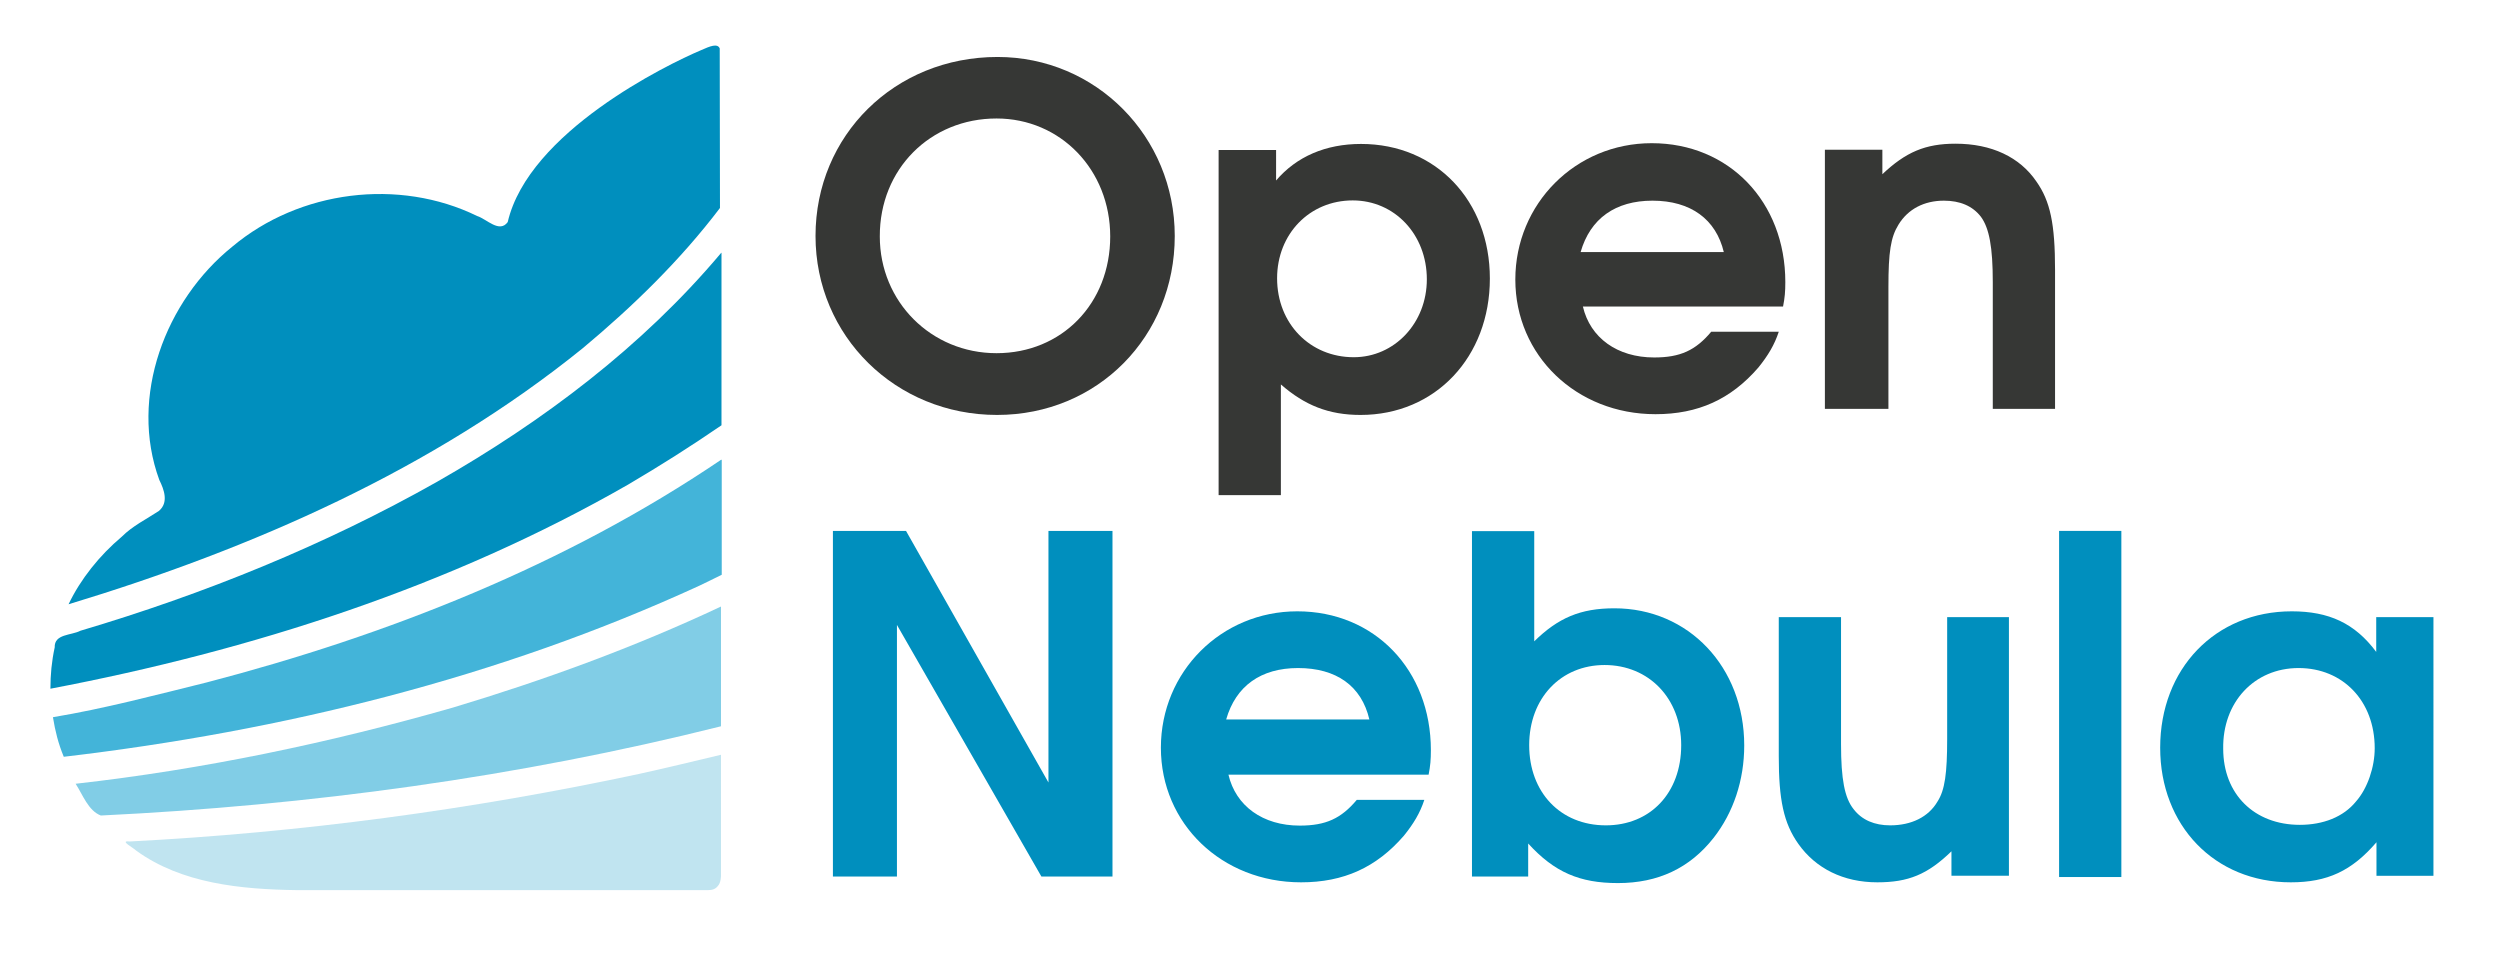 <?xml version="1.0" encoding="utf-8"?>
<!-- Generator: Adobe Illustrator 28.1.0, SVG Export Plug-In . SVG Version: 6.00 Build 0)  -->
<svg version="1.1" id="Capa_1" xmlns="http://www.w3.org/2000/svg" xmlns:xlink="http://www.w3.org/1999/xlink" x="0px" y="0px"
	 width="991.7px" height="385.8px" viewBox="0 0 991.7 385.8" style="enable-background:new 0 0 991.7 385.8;" xml:space="preserve"
	>
<style type="text/css">
	.st0{fill:#C0E4F0;}
	.st1{fill:#81CDE6;}
	.st2{fill:#43B4D9;}
	.st3{fill:#008FBE;}
	.st4{fill:#363735;}
	.st5{fill:#353535;}
	.st6{fill:#F39941;}
	.st7{fill:#0598C3;}
	.st8{fill:#F9DFC4;}
	.st9{fill:#F7C08C;}
	.st10{fill:#F5AD65;}
</style>
<g>
	<g>
		<g>
			<path class="st0" d="M286,299.4c-10.9,2.6-21.6,5.2-32.5,7.6c-66.5,14.2-134.2,23.3-202.1,26.8c-4.3-0.5,1.7,2.6,2.6,3.6
				c18,13.1,41.6,15.4,63.9,15.7c54.4,0,108.5,0,162.9,0c1.9,0,3.1-0.5,4-1.7c1.2-1.2,1.2-4,1.2-4V299.4z"/>
			<path class="st1" d="M286,240.6c-34.2,16.1-70.1,29.2-106.4,40.1c-48.9,14-99,24.5-149.6,30.2c2.8,4.3,5,10.7,10,12.6
				c82.6-4,165.5-15.2,246-35.4V240.6z"/>
			<path class="st2" d="M286,182.4c-61.7,41.8-132.3,69.6-204,88.3c-20.2,5-40.6,10.4-61,13.8c0.9,5.5,2.1,10.4,4.3,15.7
				c86.7-10.2,172.6-31.3,252.2-67.9c2.8-1.4,5.9-2.8,8.8-4.3v-45.6L286,182.4L286,182.4z"/>
			<path class="st3" d="M286,100.4c-31.1,37-70.5,66.7-112.6,90.7c-44.6,25.2-92.6,44.6-141.5,59.1c-3.6,1.9-10.4,1.2-10.2,6.6
				c-1.2,5.5-1.7,10.9-1.7,16.4c79.8-15.2,158.4-40.4,229.2-81c12.6-7.4,24.9-15.2,37-23.5v-68.4H286V100.4z"/>
			<path class="st3" d="M285.5,19.2c-0.9-2.1-3.8-0.9-7.4,0.7c-13.5,5.7-68.4,32.5-76.7,68.2c-3.3,4.5-8.3-1.2-12.1-2.4
				c-31.1-15.2-70.5-10.2-97.1,12.1c-26.6,21.4-41.1,59.6-29,92.6c1.9,3.8,3.8,9-0.2,12.3c-5,3.3-10.4,5.9-14.7,10.2
				c-8.8,7.4-16.4,16.9-21.1,26.8c72.9-22.1,144.4-53.4,204-101.6c19.9-16.6,38.7-34.9,54.4-55.6L285.5,19.2L285.5,19.2z"/>
			<path class="st4" d="M395.3,47c25.4,0,45.1,20.4,45.1,46.8c0,26.6-19.2,46.3-45.1,46.3c-25.9,0-46.3-20.4-46.3-46.3
				C348.9,67,369.1,47,395.3,47z M395.7,22.6c-40.8,0-72.2,31.1-72.2,71c0,39.7,31.8,71,72,71c39.9,0,70.5-31.1,70.5-71
				C466,54.1,434.7,22.6,395.7,22.6z"/>
			<path class="st4" d="M536.6,79.5c16.6,0,29.4,13.5,29.4,31.3c0,17.3-12.8,30.9-29,30.9c-17.3,0-30.4-13.3-30.4-31.3
				C506.6,92.8,519.5,79.5,536.6,79.5z M483.4,196.4h24.7v-43.9c9.5,8.3,19,12.1,31.6,12.1c29.7,0,51.3-23,51.3-54.1
				c0-30.9-21.4-53.4-51.1-53.4c-14,0-25.6,5-33.7,14.5V59.5h-22.8V196.4z"/>
			<path class="st4" d="M627,100c3.8-13.3,13.8-20.4,28.5-20.4c15.2,0,25.2,7.4,28.3,20.4H627z M707.3,121.6
				c0.7-3.6,0.9-5.9,0.9-9.7c0-31.8-22.3-55.1-53-55.1c-30.2,0-54.1,24-54.1,54.1s24.2,53.4,55.6,53.4c16.9,0,29.9-5.9,40.8-18.5
				c3.8-4.7,6.4-9,8.1-14.2h-26.8c-6.2,7.4-12.3,10.2-22.6,10.2c-14.7,0-25.4-7.8-28.3-20.2L707.3,121.6L707.3,121.6z"/>
			<path class="st4" d="M724.4,162.2h24.7v-48.4c0-13.8,0.9-19.7,4-24.7c3.8-6.2,10.2-9.5,18-9.5c6.4,0,11.4,2.1,14.7,6.4
				c3.3,4.5,4.7,12.1,4.7,25.9v50.3h24.7v-55.1c0-18.3-1.9-27.3-7.4-35.1c-6.6-9.7-17.8-15-32.1-15c-11.9,0-19.7,3.3-29,12.1v-9.7
				h-22.8v102.8L724.4,162.2L724.4,162.2z"/>
			<polygon class="st3" points="330.4,347.7 355.8,347.7 355.8,247.9 413.1,347.7 441.3,347.7 441.3,210.6 415.9,210.6 415.9,310.4 
				359.4,210.6 330.4,210.6 			"/>
			<path class="st3" d="M486.4,285.4c3.8-13.3,13.8-20.4,28.5-20.4c15.2,0,25.2,7.1,28.3,20.4H486.4z M566.7,307.3
				c0.7-3.6,0.9-5.9,0.9-9.7c0-31.8-22.3-55.1-53-55.1c-30.2,0-54.1,24-54.1,54.1c0,30.2,24.2,53.4,55.6,53.4
				c16.9,0,29.9-5.9,40.8-18.5c3.8-4.7,6.4-9,8.1-14.2h-26.8c-6.2,7.4-12.3,10.2-22.6,10.2c-14.7,0-25.4-7.8-28.3-20.2H566.7z"/>
			<path class="st3" d="M636.5,263.8c17.6,0,30.4,13.3,30.4,31.8c0,19-12.3,31.8-29.9,31.8c-18,0-30.4-13.1-30.4-31.8
				S619.2,263.8,636.5,263.8z M583.6,347.7h22.6v-13.1c10.4,11.4,20.4,15.7,35.6,15.7c15.9,0,28.5-5.9,38-18
				c7.8-10,12.1-22.8,12.1-36.6c0-31.1-22.1-54.4-51.5-54.4c-13.5,0-22.3,3.8-31.8,13.1v-43.7h-24.7v137H583.6z"/>
			<path class="st3" d="M797.1,244.8h-24.7v48.4c0,13.5-0.9,20.2-3.8,24.7c-3.6,6.2-10.4,9.5-18.8,9.5c-6.2,0-11.2-2.1-14.5-6.4
				c-3.6-4.5-5-11.9-5-25.9v-50.3h-24.7v55.1c0,17.3,1.9,26.6,7.8,34.9c6.9,9.7,17.8,15.2,31.3,15.2c12.3,0,19.9-3.1,29.4-12.3v9.7
				h22.8V244.8H797.1z"/>
			<rect x="816.8" y="210.6" class="st3" width="24.7" height="137.3"/>
			<path class="st3" d="M911.8,265c17.6,0,30.2,13.1,30.2,31.8c0,7.4-2.8,15.9-7.4,21.1c-5,6.2-13.1,9.3-22.3,9.3
				c-18,0-30.4-12.1-30.4-30.2C881.6,278.6,894.2,265,911.8,265z M965.2,244.8h-22.6v13.8c-8.5-11.4-18.8-16.1-33.5-16.1
				c-30.4,0-52.2,22.8-52.2,54.1c0,30.9,21.6,53.4,51.8,53.4c14.5,0,24.2-4.5,34-15.9v13.3h22.6V244.8H965.2z"/>
		</g>
	</g>
</g>
<g>
	<g>
		<path class="st5" d="M166,941.1c7.6,4.3,13.6,10.3,17.9,18c4.4,7.7,6.6,16.4,6.6,26c0,9.7-2.2,18.4-6.6,26.1s-10.4,13.7-18,18.1
			c-7.6,4.3-16,6.5-25.2,6.5s-17.6-2.2-25.2-6.5s-13.6-10.3-18-18.1c-4.4-7.7-6.6-16.4-6.6-26.1s2.2-18.4,6.6-26
			c4.4-7.7,10.4-13.7,18-18s16-6.5,25.2-6.5C150,934.6,158.4,936.8,166,941.1z M122,964.4c-4.6,5.1-6.9,12-6.9,20.7
			s2.3,15.5,6.9,20.7c4.6,5.1,10.8,7.7,18.6,7.7c7.7,0,13.9-2.6,18.6-7.7s7-12,7-20.7s-2.3-15.5-6.9-20.7
			c-4.6-5.1-10.8-7.7-18.6-7.7S126.6,959.4,122,964.4z"/>
		<path class="st5" d="M291.5,1034.8h-23.9l-39.9-60.6v60.6h-23.9v-98.7h23.9l39.9,61.1v-61.1h23.9V1034.8z"/>
		<path class="st5" d="M331.9,955.1v20.7h33.4v18h-33.4v21.9h37.5v19.1H308v-98.7h61.4v19H331.9z"/>
		<path class="st5" d="M456.2,1000.2h-54c0.3,5.9,1.8,10.1,4.5,12.6c2.7,2.6,6.1,3.8,10.3,3.8c3.5,0,6.5-0.9,8.8-2.7
			c2.3-1.8,3.9-4,4.6-6.8h25.3c-1,5.5-3.3,10.4-6.7,14.7c-3.4,4.3-7.8,7.7-13.1,10.2s-11.2,3.7-17.7,3.7c-7.6,0-14.4-1.6-20.3-4.8
			c-5.9-3.2-10.5-7.8-13.9-13.9c-3.3-6-5-13.1-5-21.2c0-8.2,1.7-15.3,5-21.3s7.9-10.6,13.9-13.8c6-3.2,12.7-4.8,20.4-4.8
			s14.5,1.6,20.4,4.7c5.9,3.2,10.4,7.6,13.6,13.3c3.2,5.7,4.8,12.3,4.8,19.7C456.9,995.8,456.7,997.9,456.2,1000.2z M428.7,978.7
			c-2.8-2.6-6.4-3.8-10.5-3.8c-4.4,0-8,1.3-10.9,3.9s-4.5,6.4-4.9,11.4h30.4C432.9,985.1,431.5,981.2,428.7,978.7z"/>
		<path class="st5" d="M514.3,960c4.3,2.7,7.4,6.4,9.4,11v-39.5h23.9v103.3h-23.9v-14.1c-2,4.7-5.1,8.3-9.4,11
			c-4.3,2.7-9.4,4-15.4,4c-6.4,0-12.2-1.6-17.2-4.8c-5.1-3.2-9.1-7.8-12-13.9c-2.9-6-4.4-13.1-4.4-21.2c0-8.2,1.5-15.3,4.4-21.3
			s6.9-10.6,12-13.8c5.1-3.2,10.8-4.8,17.2-4.8C504.9,956,510,957.3,514.3,960z M494.3,981.9c-3.1,3.4-4.7,8-4.7,14s1.6,10.6,4.7,14
			c3.1,3.4,7.2,5,12.4,5c5,0,9.1-1.7,12.4-5.2c3.2-3.4,4.8-8,4.8-13.8c0-5.9-1.6-10.5-4.8-13.9s-7.3-5.1-12.4-5.1
			C501.5,976.9,497.4,978.6,494.3,981.9z"/>
		<path class="st5" d="M608.9,960c4.3,2.7,7.4,6.4,9.5,11v-14.1h23.7v77.5c0,7.3-1.4,13.8-4.2,19.6c-2.8,5.8-7.1,10.4-12.8,13.9
			c-5.8,3.4-12.9,5.2-21.5,5.2c-11.7,0-21.1-2.8-28.1-8.3s-11.2-13.1-12.6-22.5h23.6c0.7,3.2,2.4,5.6,5.1,7.4
			c2.7,1.8,6.1,2.7,10.4,2.7c4.9,0,8.9-1.4,11.9-4.3c3-2.8,4.5-7.4,4.5-13.6v-13.7c-2,4.7-5.2,8.3-9.5,11s-9.4,4-15.4,4
			c-6.4,0-12.2-1.6-17.2-4.8c-5.1-3.2-9.1-7.8-12-13.9c-2.9-6-4.4-13.1-4.4-21.2c0-8.2,1.5-15.3,4.4-21.3s6.9-10.6,12-13.8
			c5.1-3.2,10.8-4.8,17.2-4.8C599.5,956,604.6,957.3,608.9,960z M588.9,981.9c-3.1,3.4-4.7,8-4.7,14s1.6,10.6,4.7,14
			c3.1,3.4,7.2,5,12.4,5c5,0,9.1-1.7,12.4-5.2c3.2-3.4,4.8-8,4.8-13.8c0-5.9-1.6-10.5-4.8-13.9s-7.3-5.1-12.4-5.1
			C596.1,976.9,592,978.6,588.9,981.9z"/>
		<path class="st5" d="M731.9,1000.2h-54c0.3,5.9,1.8,10.1,4.5,12.6c2.7,2.6,6.1,3.8,10.3,3.8c3.5,0,6.5-0.9,8.8-2.7
			c2.3-1.8,3.9-4,4.6-6.8h25.3c-1,5.5-3.3,10.4-6.7,14.7c-3.4,4.3-7.8,7.7-13.1,10.2s-11.2,3.7-17.7,3.7c-7.6,0-14.4-1.6-20.3-4.8
			c-5.9-3.2-10.5-7.8-13.9-13.9c-3.3-6-5-13.1-5-21.2c0-8.2,1.7-15.3,5-21.3s7.9-10.6,13.9-13.8c6-3.2,12.7-4.8,20.4-4.8
			s14.5,1.6,20.4,4.7c5.9,3.2,10.4,7.6,13.6,13.3c3.2,5.7,4.8,12.3,4.8,19.7C732.6,995.8,732.3,997.9,731.9,1000.2z M704.3,978.7
			c-2.8-2.6-6.4-3.8-10.5-3.8c-4.4,0-8,1.3-10.9,3.9s-4.5,6.4-4.9,11.4h30.4C708.5,985.1,707.1,981.2,704.3,978.7z"/>
		<path class="st6" d="M815.5,954.7h-44.4v20c2-2.2,4.7-4,8.2-5.2c3.5-1.3,7.3-1.9,11.4-1.9c6.6,0,12.1,1.5,16.6,4.4
			c4.5,2.9,7.8,6.9,9.9,11.8s3.2,10.4,3.2,16.3c0,10.8-3,19.3-9.1,25.6c-6,6.3-14.6,9.4-25.5,9.4c-7.4,0-13.9-1.3-19.4-4
			s-9.7-6.4-12.7-11.1s-4.6-10.2-4.7-16.5h23.3c0.5,3.2,1.7,5.8,3.8,7.8s5,3.1,8.6,3.1c4.2,0,7.3-1.3,9.4-4
			c2.1-2.7,3.1-6.3,3.1-10.7c0-4.3-1.1-7.6-3.3-9.9s-5.4-3.5-9.4-3.5c-3.1,0-5.6,0.7-7.7,2c-2,1.3-3.4,3.1-4.2,5.2h-23.2v-59.7h66
			v20.9H815.5z"/>
		<path class="st6" d="M911.5,944.3c8,6,13,14.2,14.9,24.6h-25.3c-1.7-3.5-4.2-6.4-7.7-8.4c-3.4-2.1-7.6-3.1-12.4-3.1
			c-7.5,0-13.6,2.5-18.1,7.6c-4.6,5.1-6.8,11.9-6.8,20.6c0,9.4,2.4,16.6,7.2,21.6c4.8,5,11.6,7.5,20.4,7.5c5.7,0,10.7-1.6,14.9-4.7
			c4.3-3.1,7.3-7.6,9.1-13.3h-30.1v-17.2h50.1v23.6c-1.9,5.8-4.8,11.1-8.9,16.1c-4.1,4.9-9.3,8.9-15.7,12
			c-6.4,3.1-13.7,4.6-21.8,4.6c-10,0-18.7-2.1-26.1-6.4c-7.4-4.2-13.2-10.2-17.2-17.8c-4-7.6-6.1-16.3-6.1-26.1
			c0-9.8,2-18.5,6.1-26.1c4-7.6,9.8-13.6,17.2-17.8c7.4-4.2,16-6.3,25.9-6.3C893.3,935.2,903.5,938.2,911.5,944.3z"/>
	</g>
	<g>
		<g>
			<path class="st0" d="M467.8,801.6c-10.8,2.6-21.4,5.2-32.3,7.5c-66,14.1-133.1,23.1-200.5,26.6c-4.2-0.5,1.6,2.6,2.6,3.5
				c17.9,13,41.2,15.3,63.4,15.5c53.9,0,107.6,0,161.6,0c1.9,0,3.1-0.5,4-1.6c1.2-1.2,1.2-4,1.2-4V801.6z"/>
			<path class="st1" d="M467.8,743.2c-33.9,16-69.5,29-105.5,39.8c-48.5,13.9-98.2,24.3-148.4,29.9c2.8,4.2,4.9,10.6,9.9,12.5
				c82-4,164.2-15.1,244-35.1V743.2z"/>
			<path class="st2" d="M467.8,685.4c-61.2,41.5-131.2,69-202.3,87.6c-20,4.9-40.3,10.4-60.5,13.7c0.9,5.4,2.1,10.4,4.2,15.5
				c86-10.1,171.2-31.1,250.2-67.4c2.8-1.4,5.9-2.8,8.7-4.2v-45.2L467.8,685.4L467.8,685.4z"/>
			<path class="st7" d="M467.8,604.2c-30.9,36.7-70,66.2-111.7,90c-44.3,25-91.9,44.3-140.4,58.7c-3.5,1.9-10.4,1.2-10.1,6.6
				c-1.2,5.4-1.6,10.8-1.6,16.3c79.1-15.1,157.1-40,227.3-80.3c12.5-7.3,24.7-15.1,36.7-23.3v-67.8h-0.2V604.2z"/>
			<path class="st3" d="M467.3,523.6c-0.9-2.1-3.8-0.9-7.3,0.7c-13.4,5.7-67.8,32.3-76.1,67.6c-3.3,4.5-8.2-1.2-12-2.4
				c-30.9-15.1-70-10.1-96.3,12c-26.4,21.2-40.8,59.1-28.7,91.9c1.9,3.8,3.8,9-0.2,12.2c-4.9,3.3-10.4,5.9-14.6,10.1
				c-8.7,7.3-16.3,16.7-21,26.6c72.3-21.9,143.2-53,202.3-100.8c19.8-16.5,38.4-34.6,53.9-55.1L467.3,523.6L467.3,523.6z"/>
		</g>
		<g>
			<g>
				<g>
					<path class="st6" d="M814.4,854.8h-60.5C753.9,704.9,632,583,482.1,583l0,0v-60.5l0,0C665.3,522.5,814.4,671.5,814.4,854.8z"/>
				</g>
				<g>
					<path class="st6" d="M732.7,854.8h-59.3c0-105.5-85.8-191.3-191.3-191.3l0,0v-59.3l0,0C620.3,604.2,732.7,716.6,732.7,854.8z"
						/>
				</g>
				<path class="st8" d="M534.4,854.8h-52.3v-52.3l0,0C510.9,802.5,534.4,825.9,534.4,854.8z"/>
			</g>
		</g>
	</g>
	<path class="st9" d="M592.6,854.8h-44.3c0-36.5-29.6-66.2-66.2-66.2v-44.3l0,0C543,744.3,592.6,793.8,592.6,854.8z"/>
	<path class="st10" d="M654.4,854.8h-47.7c0-68.8-55.8-124.6-124.6-124.6v-47.7l0,0C577.1,682.4,654.4,759.7,654.4,854.8z"/>
</g>
</svg>
